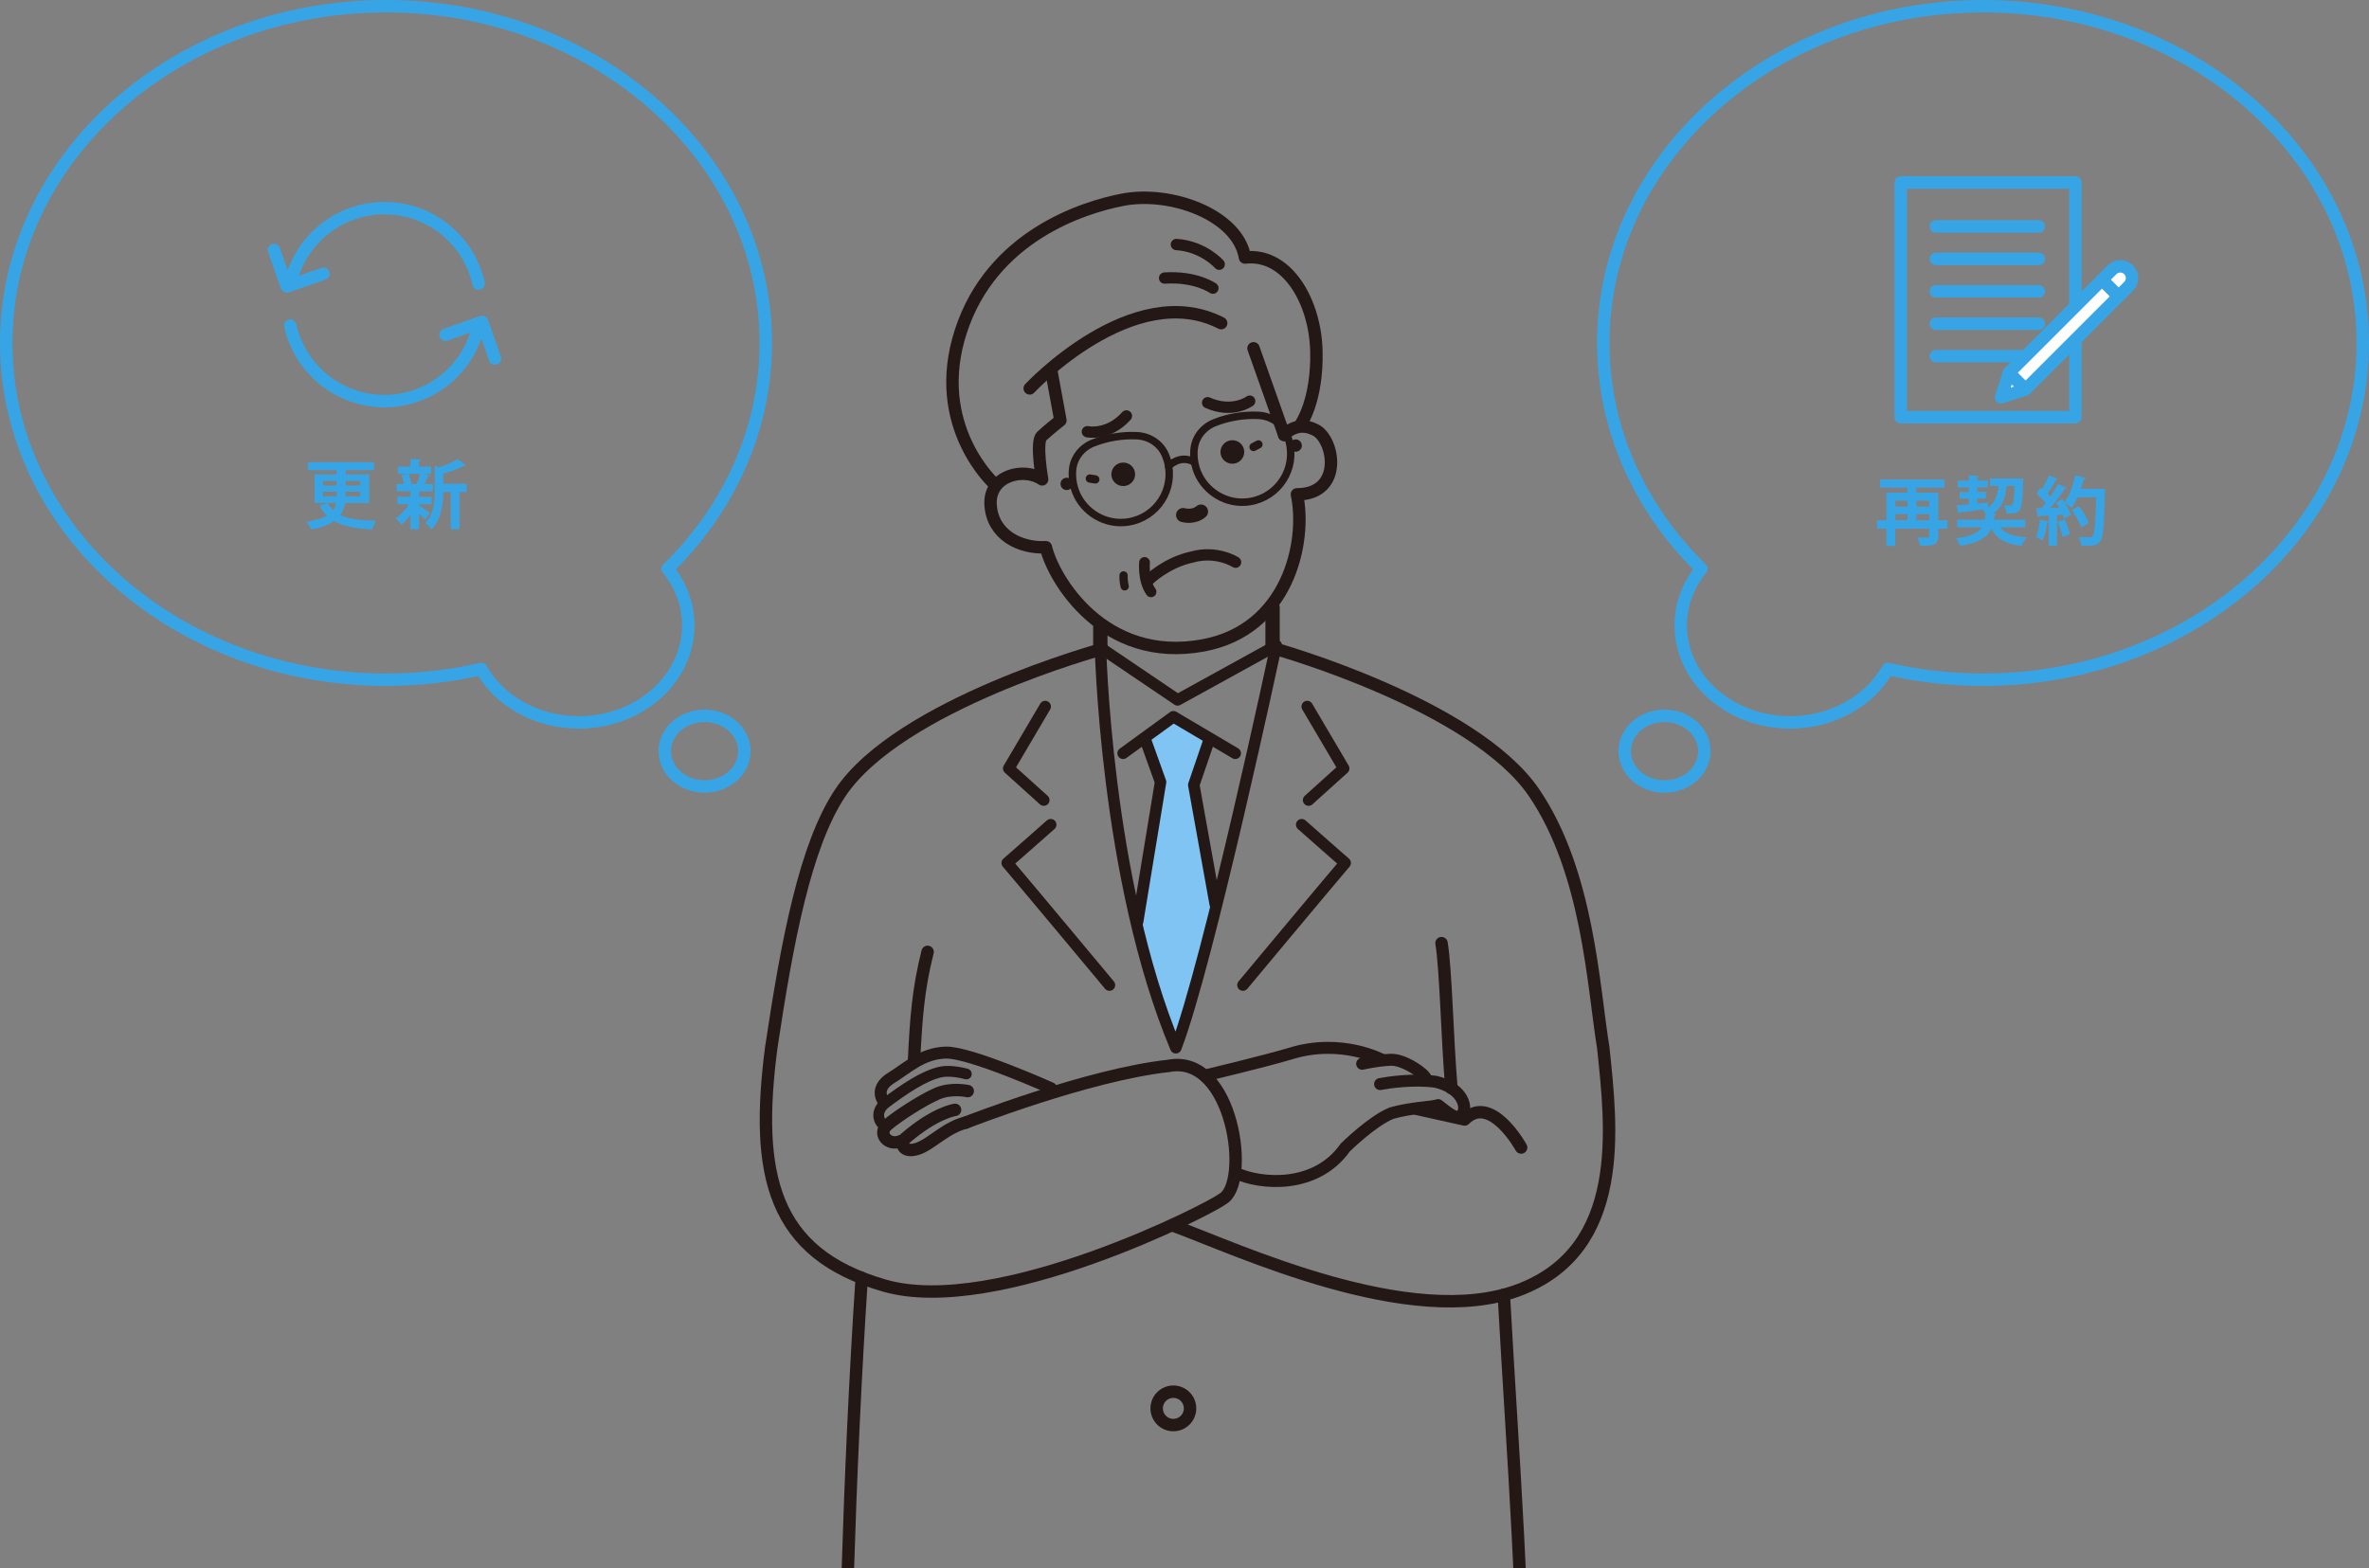 <?xml version="1.0" encoding="UTF-8"?>
<svg id="_レイヤー_2" data-name="レイヤー 2" xmlns="http://www.w3.org/2000/svg" width="571.92" height="378.62" xmlns:xlink="http://www.w3.org/1999/xlink" viewBox="0 0 571.92 378.62">
  <rect x="0" y="0" width="571.92" height="378.62" fill="#808080" stroke="none"/>
  <defs>
    <style>
      .cls-1 {
        stroke-width: 2.73px;
      }

      .cls-1, .cls-2, .cls-3, .cls-4, .cls-5, .cls-6, .cls-7, .cls-8, .cls-9, .cls-10, .cls-11 {
        fill: none;
      }

      .cls-1, .cls-2, .cls-4, .cls-12, .cls-5, .cls-6, .cls-7, .cls-8, .cls-9, .cls-10, .cls-11 {
        stroke-linecap: round;
        stroke-linejoin: round;
      }

      .cls-1, .cls-2, .cls-4, .cls-5, .cls-6, .cls-7, .cls-8, .cls-9, .cls-11 {
        stroke: #231815;
      }

      .cls-13 {
        fill: #231815;
      }

      .cls-13, .cls-3, .cls-14, .cls-15 {
        stroke-width: 0px;
      }

      .cls-2 {
        stroke-width: 2.77px;
      }

      .cls-16 {
        clip-path: url(#clippath);
      }

      .cls-4 {
        stroke-width: 2px;
      }

      .cls-14 {
        fill: #37a5e5;
      }

      .cls-15 {
        fill: #80c4f4;
      }

      .cls-12 {
        fill: #fff;
      }

      .cls-12, .cls-7, .cls-10 {
        stroke-width: 3px;
      }

      .cls-12, .cls-10 {
        stroke: #37a5e5;
      }

      .cls-5 {
        stroke-width: 3.46px;
      }

      .cls-6 {
        stroke-width: 3.42px;
      }

      .cls-8 {
        stroke-width: 2.6px;
      }

      .cls-9 {
        stroke-width: 1.8px;
      }

      .cls-11 {
        stroke-width: 2.89px;
      }
    </style>
    <clipPath id="clippath">
      <rect class="cls-3" x="167.41" y="27.56" width="233.94" height="351.06"/>
    </clipPath>
  </defs>
  <g id="illust">
    <g>
      <g>
        <path class="cls-10" d="M161.19,137.35c14.72-14.42,23.68-33.55,23.68-54.54C184.87,37.91,143.82,1.5,93.18,1.5S1.5,37.91,1.5,82.81s41.05,81.31,91.68,81.31c7.94,0,15.64-.9,22.99-2.58,4.35,7.64,13.26,12.89,23.57,12.89,14.59,0,26.42-10.49,26.42-23.43,0-5.1-1.86-9.81-4.98-13.65Z"/>
        <path class="cls-10" d="M170.09,172.85c-5.31,0-9.61,3.82-9.61,8.53s4.3,8.53,9.61,8.53,9.61-3.82,9.61-8.53-4.3-8.53-9.61-8.53Z"/>
      </g>
      <g>
        <path class="cls-10" d="M410.74,137.35c-14.72-14.42-23.68-33.55-23.68-54.54,0-44.91,41.05-81.31,91.68-81.31,50.64,0,91.68,36.41,91.68,81.31,0,44.91-41.05,81.31-91.68,81.31-7.94,0-15.64-.9-22.99-2.58-4.35,7.64-13.26,12.89-23.57,12.89-14.59,0-26.42-10.49-26.42-23.43,0-5.1,1.86-9.81,4.98-13.65Z"/>
        <path class="cls-10" d="M401.84,172.85c5.31,0,9.61,3.82,9.61,8.53,0,4.71-4.3,8.53-9.61,8.53s-9.61-3.82-9.61-8.53c0-4.71,4.3-8.53,9.61-8.53Z"/>
      </g>
      <g>
        <path class="cls-14" d="M89.13,121.43h-5.8c-.16,1.06-.52,2.03-1.17,2.92,2.12,1.04,4.95,1.3,8.7,1.39-.41.5-.85,1.39-.97,2.11-3.87-.23-6.93-.7-9.25-2.05-1.24.86-2.99,1.57-5.44,2.05-.23-.47-.81-1.37-1.28-1.84,2.3-.36,3.89-.86,4.99-1.51-.67-.65-1.26-1.44-1.76-2.38l1.91-.65c.4.67.86,1.22,1.37,1.71.4-.54.61-1.12.74-1.75h-5.24v-6.9h5.37v-.99h-6.95v-1.93h15.93v1.93h-6.82v.99h5.69v6.9ZM77.95,116.12v1.12h3.33v-1.12h-3.33ZM77.95,119.85h3.33v-1.13h-3.33v1.13ZM86.99,116.12h-3.55v1.12h3.55v-1.12ZM86.99,119.85v-1.13h-3.55v1.13h3.55Z"/>
        <path class="cls-14" d="M101.17,121.76v.27c.58.34,2.23,1.55,2.65,1.87l-1.22,1.55c-.32-.36-.86-.9-1.42-1.42v3.76h-2.09v-3.46c-.68.94-1.44,1.78-2.2,2.36-.32-.47-.95-1.17-1.4-1.53,1.19-.76,2.43-2.09,3.26-3.4h-2.79v-1.82h3.13v-1.31h-3.35v-1.78h1.78c-.11-.65-.32-1.44-.61-2.07l1.17-.34h-1.98v-1.76h2.99v-1.85l2.56.13c-.02.18-.14.29-.47.34v1.39h2.94v1.76h-1.8l1.46.38c-.05.13-.2.2-.45.22-.2.54-.52,1.22-.85,1.82h2.02v1.78h-2.92c-.07.07-.2.14-.4.16v1.15h3.04v1.82h-3.04ZM100.63,116.82c.27-.67.59-1.64.79-2.39h-2.79c.34.77.61,1.71.7,2.38l-.11.04h1.46l-.05-.02ZM112.67,116.81v2h-1.75v8.98h-2.11v-8.98h-1.8c0,2.67-.4,6.54-2.83,9.02-.27-.47-1.03-1.21-1.53-1.48,2.11-2.2,2.3-5.24,2.3-7.67v-6.21l1.12.32c1.66-.54,3.37-1.26,4.39-1.96l2.03,1.55c-.11.11-.29.11-.5.11-1.26.67-3.15,1.35-4.99,1.87v2.45h5.65Z"/>
      </g>
      <g>
        <path class="cls-14" d="M470.16,125.63v2h-2.23v1.82c0,2.16-1.12,2.36-4.34,2.36-.11-.58-.45-1.5-.76-2.04.59.04,1.26.04,1.76.04,1.04,0,1.17,0,1.17-.4v-1.78h-8.19v4.18h-2.14v-4.18h-2.27v-2h2.27v-6.66h5.08v-1.21h-6.61v-1.98h15.52v1.98h-6.75v1.21h5.26v6.66h2.23ZM460.51,120.91h-2.93v1.4h2.93v-1.4ZM457.57,124.15v1.48h2.93v-1.48h-2.93ZM465.76,120.91h-3.1v1.4h3.1v-1.4ZM462.67,125.63h3.1v-1.48h-3.1v1.48Z"/>
        <path class="cls-14" d="M488.97,127.34h-6.14c1.21,1.51,3.28,2.2,6.5,2.39-.49.49-1.04,1.44-1.31,2.07-3.8-.43-5.92-1.64-7.29-4.11-.92,1.98-2.84,3.37-7.53,4.11-.16-.54-.65-1.37-1.03-1.82,3.69-.49,5.42-1.33,6.28-2.65h-5.94v-1.82h6.64c.09-.49.16-1.01.22-1.58-.22-.27-.45-.52-.67-.68.22-.09.41-.16.59-.27v-.02c-2.3.31-4.63.59-6.14.76-.05.18-.18.27-.31.29l-.56-1.98c.85-.07,1.89-.14,3.04-.25v-1.37h-2.21v-1.62h2.21v-1.1h-2.67v-1.62h2.67v-1.28l2.47.14c-.02.16-.14.27-.47.32v.81h2.56v1.62h-2.56v1.1h2.09v1.62h-2.09v1.21c.87-.09,1.75-.16,2.63-.25l.02,1.19c1.78-1.26,2.29-3.08,2.5-5.22h-2.04v-1.82h6.9l1.13.09c-.11.94-.09,6.63-.83,7.58-.59.76-1.26.83-3.26.77-.05-.58-.27-1.4-.56-1.93.63.05,1.19.07,1.5.07.25,0,.4-.05.54-.23.25-.31.4-1.49.5-4.54h-1.91c-.29,2.61-.88,5.04-3.31,6.72l.88.07c-.04.18-.2.31-.49.34-.05.36-.11.72-.18,1.06h7.6v1.82Z"/>
        <path class="cls-14" d="M507.06,118.05l1.15.07c0,.18-.02.47-.04.7-.22,8.14-.43,10.97-1.13,11.88-.58.81-1.22,1.06-3.1,1.06-.49,0-.99-.02-1.49-.04-.04-.58-.31-1.46-.68-2.04,1.13.09,2.16.09,2.63.09.36,0,.56-.05.77-.31.52-.54.72-3.17.9-9.38h-4.52c-.43.95-.92,1.82-1.42,2.52-.38-.32-1.1-.83-1.64-1.12.63.97,1.21,2.04,1.46,2.83-.61.32-1.13.61-1.66.9-.07-.27-.2-.59-.34-.94l-1.35.09v7.4h-1.98v-5.74c-.05.11-.2.14-.36.13-.22,1.49-.63,3.22-1.17,4.32-.4-.27-1.13-.61-1.6-.79.5-.99.83-2.7,1.01-4.25l2.12.52v-1.46c-.88.05-1.66.09-2.3.13-.05.16-.2.23-.34.25l-.41-2.16h1.31c.31-.38.63-.77.96-1.21-.56-.74-1.44-1.62-2.2-2.27l.99-1.48.4.32c.63-1.03,1.26-2.29,1.62-3.29l2.16.88c-.07.14-.25.22-.49.2-.5,1.01-1.35,2.34-2.05,3.33.27.27.5.52.7.76.74-1.06,1.4-2.14,1.91-3.08l2.11.97c-.09.13-.27.18-.52.18-.9,1.41-2.27,3.21-3.55,4.65l2.25-.04c-.27-.45-.54-.9-.81-1.31.58-.31,1.06-.54,1.53-.77.18.25.34.5.52.77,1.13-1.51,2.07-4.09,2.59-6.55l2.56.65c-.05.16-.22.25-.49.23-.2.79-.43,1.6-.72,2.39h4.25l.47-.02ZM497.95,129.66c-.2-.97-.72-2.5-1.21-3.66l1.69-.56c.5,1.13,1.06,2.58,1.3,3.55l-1.78.67ZM501.91,122.23c.94,1.26,1.98,2.93,2.36,4.09l-1.89.97c-.32-1.12-1.3-2.88-2.21-4.18l1.75-.88Z"/>
      </g>
      <g class="cls-16">
        <g>
          <path class="cls-7" d="M308.09,156.72s47.81,13.42,62.28,34.72c13.06,19.22,14.25,46.66,16.69,61.56,1.98,19.05,5.69,48.66-20.41,58.5-26.1,9.83-68.04-9.92-83.38-15.55"/>
          <polygon class="cls-15" points="274.65 222.52 280.18 188.83 275.99 177.17 283.28 173.06 291.78 179.05 288.2 189.53 293.38 218.36 283.87 252.99 274.65 222.52"/>
          <path class="cls-2" d="M265.64,155.42s1.17,56.96,18.23,97.57c7.85-20.39,24.22-97.1,24.22-97.1"/>
          <g>
            <path class="cls-7" d="M220.67,255.89c.49-9.77.96-16.92,3.27-26.05"/>
            <path class="cls-7" d="M203.89,430.16c-.22-22.15.94-73.05,4.14-121.59"/>
            <path class="cls-7" d="M363.05,312.64c2.45,43.91,4.84,70.23,5.07,117.53"/>
            <path class="cls-7" d="M348.01,227.73c1.07,6.5,1.36,22.95,2.39,35.02"/>
          </g>
          <circle class="cls-7" cx="283.27" cy="340.07" r="4.03"/>
          <polyline class="cls-2" points="266.14 156.72 284.3 169 308.09 155.89"/>
          <polyline class="cls-2" points="271.14 181.89 283.28 173.06 298.21 181.89"/>
          <polyline class="cls-2" points="276.67 179.05 280.18 188.83 274.65 222.52"/>
          <polyline class="cls-2" points="291.78 179.05 288.2 189.53 293.38 218.36"/>
          <path class="cls-2" d="M300.07,237.86s19.52-23.44,24.68-29.49c0,0-8.06-7.06-10.5-9.24"/>
          <polyline class="cls-2" points="315.92 193.19 324.39 185.55 315.58 170.6"/>
          <path class="cls-2" d="M267.84,237.86s-19.52-23.44-24.68-29.49c0,0,8.06-7.06,10.5-9.24"/>
          <polyline class="cls-2" points="251.99 193.19 243.52 185.55 252.33 170.6"/>
          <line class="cls-5" x1="265.64" y1="151.35" x2="265.64" y2="156.72"/>
          <line class="cls-5" x1="307.22" y1="146.69" x2="307.22" y2="156.72"/>
          <line class="cls-4" x1="264.43" y1="115.76" x2="263.11" y2="115.55"/>
          <line class="cls-4" x1="302.63" y1="107.93" x2="303.81" y2="107.31"/>
          <ellipse class="cls-13" cx="297.51" cy="109.14" rx="2.87" ry="2.84" transform="translate(-4.69 13.76) rotate(-2.63)"/>
          <path class="cls-6" d="M289.94,123.53s-1.54,1.52-4.31.84"/>
          <path class="cls-1" d="M277.38,139.97s4.2-4.15,10.41-5.47c5.93-1.69,10.5,1.25,10.5,1.25"/>
          <path class="cls-1" d="M301.7,96.86s-4.13,3.07-10.16.38"/>
          <path class="cls-1" d="M262.51,104.24s5.02,1.11,9.43-3.81"/>
          <path class="cls-7" d="M310.02,105.02s2.9-3.51,7.35-1.3c4.76,2.04,7.16,15.61-4.27,15.65,2.47,11.64-2.27,32.71-22.64,36.47-24.06,4.44-36.16-16.05-37.96-23.7-6.27.29-12.86-2.95-13.35-10.18-.49-7.22,8.11-9.23,12.44-6.21,0,0-1.59-9.03-.11-10.43s4.52-3.81,4.52-3.81l-2.17-11.85"/>
          <path class="cls-9" d="M258.93,113.44c-.13,1.47.02,3,.49,4.53,1.55,5.05,6.48,8.48,11.75,8.19,7.1-.39,12.09-6.81,10.95-13.62-.17-.99-.45-1.93-.84-2.81-1.18-2.66-3.83-4.37-6.74-4.52-1.75-.09-3.58.01-5.45.32s-3.64.82-5.26,1.47c-2.69,1.08-4.64,3.55-4.89,6.44Z"/>
          <path class="cls-9" d="M288.26,108.53c-.13,1.47.02,3,.49,4.53,1.55,5.05,6.48,8.48,11.75,8.19,7.1-.39,12.09-6.81,10.95-13.62-.17-.99-.45-1.93-.84-2.81-1.18-2.66-3.83-4.37-6.74-4.52-1.75-.09-3.58.01-5.45.32s-3.64.82-5.26,1.47c-2.69,1.08-4.64,3.55-4.89,6.44Z"/>
          <path class="cls-9" d="M282.12,112.54s2.72-2.87,6.11-1.02"/>
          <circle class="cls-13" cx="257.52" cy="116.84" r="1.49"/>
          <circle class="cls-13" cx="312.8" cy="107.59" r="1.49"/>
          <line class="cls-7" x1="310.02" y1="105.02" x2="302.62" y2="84.1"/>
          <path class="cls-7" d="M240.16,116.95s-15.69-13.98-8.19-36.97c7.5-22.99,29.52-29.91,39.06-31.75,11.65-2.24,27.81,3.65,29.53,13.95,10.22-1.16,16.95,10.62,17.24,22.59.29,11.98-3.77,17.67-3.77,17.67"/>
          <ellipse class="cls-13" cx="271.17" cy="114.53" rx="2.87" ry="2.84" transform="translate(-4.97 12.56) rotate(-2.63)"/>
          <path class="cls-8" d="M276.31,135.81s-.42,4.34,1.57,7.09"/>
          <path class="cls-7" d="M248.59,93.78s24.92-26.69,46.22-15.75"/>
          <path class="cls-1" d="M292.82,69.58s-4.12-2.94-11.67-2.44"/>
          <path class="cls-1" d="M294.34,63.8s-3.78-4.33-10.34-4.76"/>
          <path class="cls-4" d="M271.25,138.94s-.08,1.32.27,2.64"/>
          <path class="cls-7" d="M233.16,271.06s29.48-11.57,48.98-13.69c15.67-3.01,19.89,28.68,12.91,32.2-2.62,2.17-54.33,28.65-81.51,20.86-27.18-7.79-31.3-26.94-27.35-57.43,3.84-25.6,8.17-48.83,16.67-61.56,14.31-21.4,63.28-34.72,63.28-34.72"/>
          <path class="cls-11" d="M344.24,260.48c-.1-1.07-5.21-4.73-8.54-4.59s-6.85.97-6.85.97"/>
          <path class="cls-11" d="M333.62,255.89s-9.74-5.3-22.02-1.51c-6.42,1.92-20.81,5.35-20.81,5.35"/>
          <path class="cls-7" d="M342.03,267.75l11.54,2.56c6.41-6.41,13.66,6.77,13.66,6.77"/>
          <path class="cls-11" d="M333.18,261.76c1.74-.34,8.09-1.33,13.48-.54,6.1,1.47,7.17,5.46,6.74,6.96-.98,2.94-3.08,1.11-6.2-1.34-1.62.54-6.53.58-11.28,1.95h.03c-4.63,1.82-11.19,8.3-11.19,8.3-7.08,10.07-20.5,8.94-26.46,6.12"/>
          <path class="cls-11" d="M253.72,262.76s-19.54-8.76-25.37-8.6-9.27,3.74-13.61,6.39c-3.67,2.54-1.48,5.29-1.48,5.29"/>
          <path class="cls-8" d="M233.29,259.32s-3.61-1.02-6.13-.49c-4.12.87-8.87,4.13-13.54,7.62-2.91,2.55-.75,5.21-.19,5.16"/>
          <path class="cls-7" d="M233.63,263.46s-3.9-.88-7.36.6c-3.47,1.48-9.6,5.43-12.07,7.57-2.47,2.14.31,5.28,3.38,3.86"/>
          <path class="cls-7" d="M230.57,267.99s-4.75.6-11.99,6.85c-1.5,1.6-.28,3.63,2.99,2.53s6.72-5.09,11.59-6.31"/>
        </g>
      </g>
      <g>
        <rect class="cls-10" x="458.88" y="44.07" width="42.16" height="56.66"/>
        <line class="cls-10" x1="467.35" y1="54.67" x2="492.2" y2="54.67"/>
        <line class="cls-10" x1="467.35" y1="62.51" x2="492.2" y2="62.51"/>
        <line class="cls-10" x1="467.35" y1="70.34" x2="492.2" y2="70.34"/>
        <line class="cls-10" x1="467.35" y1="78.17" x2="492.2" y2="78.17"/>
        <line class="cls-10" x1="467.35" y1="86" x2="492.2" y2="86"/>
        <g>
          <rect class="cls-12" x="495.42" y="64.88" width="5.65" height="31.81" transform="translate(203.05 -328.65) rotate(45)"/>
          <polygon class="cls-12" points="483.08 95.94 488.99 94.03 485 90.03 483.08 95.94"/>
          <path class="cls-12" d="M511.68,64.23h0c1.56,0,2.82,1.27,2.82,2.82v3.39h-5.65v-3.39c0-1.56,1.27-2.82,2.82-2.82Z" transform="translate(197.49 -342.09) rotate(45)"/>
        </g>
      </g>
      <g>
        <g>
          <path class="cls-10" d="M115.54,68.47c-2.32-10.42-11.61-18.21-22.73-18.21s-20.41,7.79-22.73,18.21"/>
          <path class="cls-10" d="M70.08,78.64c2.32,10.42,11.61,18.21,22.73,18.21s20.41-7.79,22.73-18.21"/>
        </g>
        <polyline class="cls-10" points="78.08 66.09 69.24 69.19 66.14 60.35"/>
        <polyline class="cls-10" points="107.55 80.83 116.39 77.73 119.49 86.57"/>
      </g>
    </g>
  </g>
</svg>